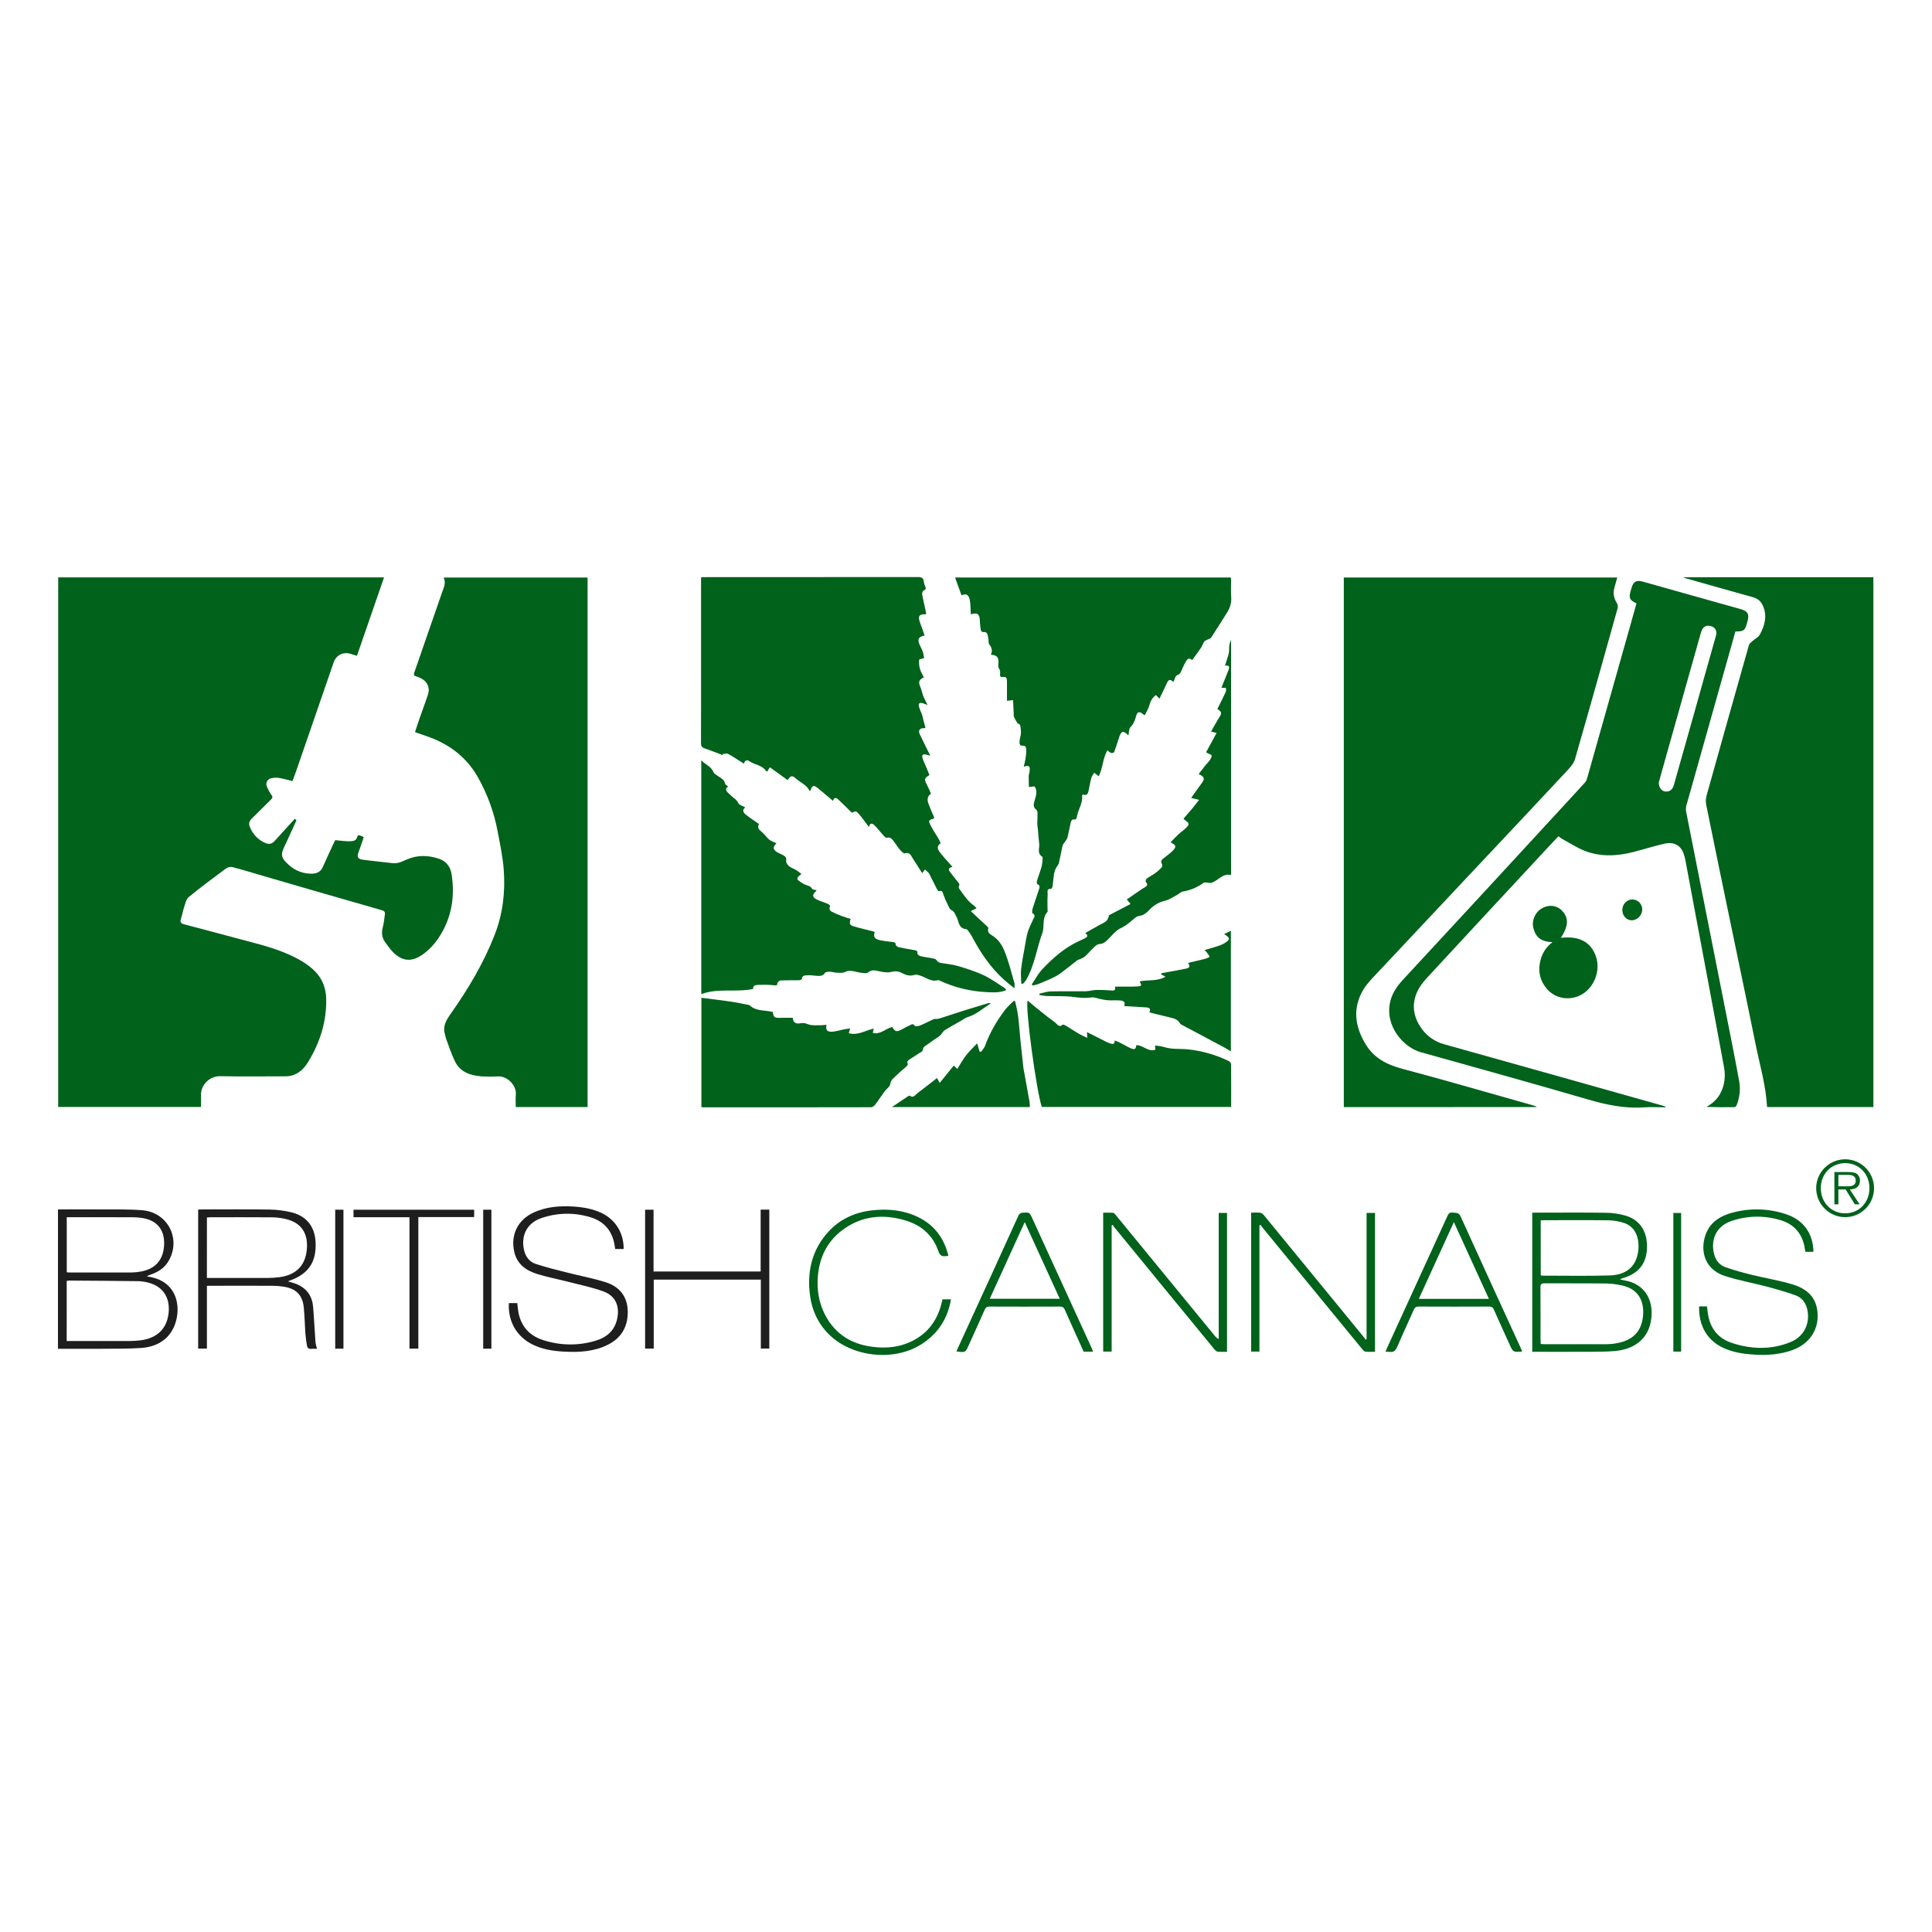 <svg xmlns="http://www.w3.org/2000/svg" width="150" height="150" viewBox="0 0 150 150" fill="none"><path d="M26.024 65.23C26.486 65.264 26.883 65.342 27.27 65.308C27.628 65.276 27.662 65.187 27.792 64.844C27.952 64.859 28.107 64.911 28.243 64.995C28.112 65.375 27.989 65.754 27.851 66.126C27.697 66.54 27.755 66.689 28.192 66.749C28.956 66.856 29.725 66.921 30.49 67.016C30.907 67.068 31.249 66.871 31.609 66.719C32.422 66.374 33.244 66.393 34.072 66.67C34.651 66.864 34.97 67.298 35.059 67.862C35.322 69.539 35.093 71.141 34.188 72.606C33.799 73.235 33.318 73.783 32.687 74.191C31.808 74.761 31.093 74.537 30.454 73.862C30.269 73.665 30.121 73.434 29.953 73.222C29.656 72.848 29.597 72.444 29.722 71.983C29.811 71.657 29.834 71.312 29.884 70.975C29.909 70.803 29.823 70.72 29.662 70.673C27.795 70.138 25.928 69.602 24.061 69.062C22.848 68.712 21.637 68.359 20.425 68.003C19.639 67.774 18.853 67.531 18.057 67.322C17.886 67.288 17.707 67.322 17.561 67.419C16.575 68.148 15.588 68.878 14.643 69.656C14.435 69.827 14.379 70.194 14.28 70.481C14.186 70.754 14.149 71.048 14.052 71.32C13.961 71.576 14.038 71.695 14.284 71.76C15.592 72.104 16.899 72.446 18.203 72.802C19.584 73.178 20.984 73.482 22.308 74.056C23.087 74.396 23.831 74.792 24.441 75.398C25.027 75.981 25.303 76.714 25.325 77.514C25.371 79.309 24.841 80.957 23.907 82.476C23.612 82.953 23.218 83.346 22.651 83.504C22.517 83.542 22.378 83.563 22.238 83.564C20.526 83.568 18.812 83.589 17.099 83.555C16.239 83.538 15.564 84.281 15.605 85.062C15.621 85.35 15.605 85.64 15.605 85.945H4.518V44.829H29.817L27.713 50.917L27.229 50.766C26.652 50.585 26.103 50.855 25.907 51.423C24.922 54.275 23.938 57.127 22.954 59.98C22.876 60.205 22.789 60.426 22.707 60.645C22.34 60.555 21.995 60.448 21.643 60.395C21.429 60.364 21.21 60.379 21.002 60.44C20.939 60.459 20.882 60.492 20.833 60.535C20.784 60.578 20.745 60.632 20.718 60.692C20.692 60.751 20.678 60.816 20.678 60.882C20.679 60.947 20.693 61.012 20.721 61.071C20.811 61.294 20.925 61.506 21.063 61.702C21.174 61.856 21.184 61.938 21.038 62.077C20.53 62.566 20.044 63.077 19.536 63.566C19.349 63.748 19.299 63.952 19.384 64.168C19.617 64.764 20.024 65.207 20.623 65.46C20.901 65.576 21.124 65.51 21.323 65.29C21.842 64.713 22.367 64.141 22.89 63.57L23.019 63.686C22.737 64.302 22.455 64.919 22.173 65.536C22.148 65.591 22.12 65.645 22.093 65.699C21.767 66.36 21.819 66.616 22.437 67.165C22.927 67.611 23.57 67.849 24.232 67.831C24.607 67.821 24.904 67.683 25.068 67.305C25.34 66.678 25.635 66.061 25.921 65.44C25.963 65.351 26.009 65.263 26.024 65.23Z" fill="#00621B"></path><path d="M104.333 85.958V44.835H125.564C125.489 45.104 125.418 45.364 125.345 45.621C125.221 46.055 125.298 46.451 125.536 46.831C125.603 46.944 125.624 47.078 125.597 47.207C124.502 51.124 123.407 55.04 122.28 58.947C122.182 59.289 121.894 59.597 121.639 59.87C119.372 62.3 117.098 64.724 114.818 67.141C112.176 69.952 109.536 72.764 106.897 75.576C106.526 75.972 106.131 76.365 105.856 76.825C104.99 78.276 105.191 79.71 106.044 81.101C106.697 82.164 107.685 82.664 108.87 82.98C112.276 83.886 115.661 84.874 119.054 85.83C119.149 85.854 119.24 85.895 119.321 85.951L104.333 85.958Z" fill="#00621B"></path><path d="M130.736 44.818H145.449V85.953H137.225C137.213 85.937 137.191 85.923 137.19 85.907C137.105 84.269 136.633 82.702 136.311 81.107C135.577 77.48 134.812 73.862 134.062 70.239C133.529 67.66 132.993 65.081 132.473 62.499C132.426 62.257 132.434 62.006 132.498 61.767C133.587 57.869 134.683 53.973 135.788 50.081C135.82 49.969 135.943 49.877 136.039 49.791C136.237 49.609 136.518 49.483 136.636 49.264C137.017 48.557 137.225 47.81 136.865 47.014C136.709 46.668 136.454 46.465 136.087 46.364C134.365 45.887 132.646 45.396 130.926 44.912C130.86 44.894 130.795 44.87 130.73 44.848L130.736 44.818Z" fill="#00621B"></path><path d="M45.62 85.951H40.044C40.044 85.618 40.02 85.286 40.05 84.963C40.11 84.275 39.385 83.536 38.681 83.572C38.249 83.597 37.815 83.596 37.382 83.568C36.514 83.502 35.725 83.24 35.316 82.391C35.047 81.834 34.857 81.242 34.638 80.66C34.592 80.539 34.578 80.406 34.541 80.281C34.356 79.656 34.662 79.183 34.999 78.7C36.351 76.781 37.552 74.777 38.406 72.579C39.041 70.946 39.241 69.249 39.11 67.522C39.036 66.538 38.83 65.562 38.644 64.59C38.368 63.088 37.842 61.644 37.089 60.316C36.235 58.828 34.968 57.843 33.379 57.249C33.016 57.112 32.642 56.991 32.221 56.844C32.325 56.525 32.428 56.198 32.541 55.877C32.766 55.233 33.004 54.594 33.221 53.948C33.413 53.375 33.16 52.859 32.593 52.623C32.503 52.579 32.409 52.542 32.313 52.513C32.131 52.471 32.105 52.392 32.167 52.211C32.892 50.141 33.599 48.065 34.322 45.995C34.451 45.624 34.644 45.269 34.448 44.84H45.62V85.951Z" fill="#00621B"></path><path d="M67.462 64.21C67.189 63.85 66.968 63.532 66.718 63.238C66.468 62.943 66.429 62.955 66.143 63.103C65.784 62.753 65.438 62.403 65.078 62.067C64.861 61.866 64.715 61.964 64.68 62.184C64.302 61.866 63.934 61.554 63.563 61.244C63.176 60.922 63.086 60.946 62.904 61.406C62.885 61.406 62.853 61.409 62.849 61.4C62.626 60.916 62.112 60.751 61.754 60.414C61.502 60.176 61.344 60.243 61.155 60.569L59.769 59.57C59.7 59.686 59.642 59.785 59.577 59.895C59.544 59.883 59.491 59.882 59.474 59.856C59.171 59.404 58.611 59.39 58.204 59.111C58.029 58.99 57.841 58.975 57.762 59.292C57.581 59.18 57.433 59.086 57.282 58.99C57.027 58.832 56.78 58.655 56.51 58.526C56.405 58.476 56.248 58.533 56.115 58.541L56.112 58.627C55.644 58.451 55.179 58.264 54.705 58.104C54.489 58.03 54.425 57.917 54.425 57.688C54.434 55.24 54.431 52.791 54.431 50.343C54.431 48.61 54.431 46.876 54.431 45.143V44.824C54.557 44.818 54.655 44.81 54.752 44.81C60.264 44.81 65.775 44.808 71.287 44.803C71.562 44.803 71.696 44.871 71.72 45.15C71.738 45.269 71.772 45.386 71.823 45.496C71.883 45.651 71.922 45.77 71.702 45.852C71.636 45.877 71.581 46.058 71.597 46.154C71.668 46.56 71.768 46.96 71.855 47.363C71.877 47.467 71.893 47.574 71.909 47.666C71.876 47.687 71.867 47.696 71.859 47.696C71.357 47.666 71.243 47.852 71.436 48.354C71.561 48.678 71.668 49.01 71.785 49.343C71.278 49.434 71.198 49.66 71.453 50.175C71.533 50.324 71.602 50.48 71.66 50.639C71.699 50.791 71.728 50.944 71.747 51.099C71.605 51.145 71.365 51.178 71.361 51.23C71.34 51.464 71.36 51.7 71.421 51.928C71.489 52.16 71.623 52.373 71.728 52.593C71.339 52.764 71.288 52.956 71.451 53.326C71.554 53.559 71.596 53.819 71.689 54.057C71.775 54.274 71.892 54.477 72.02 54.737C71.867 54.679 71.759 54.633 71.648 54.6C71.396 54.524 71.285 54.606 71.349 54.859C71.402 55.079 71.517 55.282 71.591 55.499C71.635 55.624 71.651 55.76 71.686 55.889C71.738 56.087 71.794 56.284 71.854 56.502C71.811 56.521 71.764 56.533 71.717 56.537C71.414 56.52 71.272 56.715 71.408 57.002C71.665 57.547 71.938 58.084 72.229 58.675C72.095 58.638 71.987 58.601 71.882 58.581C71.64 58.534 71.558 58.611 71.622 58.85C71.674 59.01 71.736 59.166 71.808 59.318C71.925 59.602 72.044 59.885 72.162 60.17C71.749 60.432 71.738 60.5 71.989 60.977C72.099 61.187 72.187 61.407 72.282 61.618C72.029 61.791 71.956 62.05 72.081 62.386C72.22 62.759 72.383 63.122 72.538 63.491C72.529 63.506 72.523 63.533 72.509 63.538C72.076 63.695 72.06 63.703 72.273 64.122C72.445 64.458 72.662 64.77 72.853 65.096C72.923 65.217 72.974 65.341 73.035 65.459C72.772 65.656 72.732 65.855 72.95 66.146C73.226 66.509 73.546 66.844 73.848 67.191C73.872 67.219 73.899 67.246 73.953 67.303C73.678 67.36 73.579 67.481 73.765 67.71C73.951 67.939 74.128 68.184 74.316 68.413C74.419 68.537 74.558 68.628 74.437 68.825C74.409 68.87 74.463 68.99 74.51 69.053C74.842 69.502 75.142 69.98 75.615 70.307C75.689 70.371 75.756 70.441 75.816 70.518L75.375 70.737C75.537 70.892 75.66 71.015 75.787 71.133C76.073 71.397 76.36 71.658 76.643 71.923C76.685 71.963 76.745 72.034 76.734 72.07C76.621 72.417 76.888 72.538 77.097 72.674C77.548 72.968 77.822 73.426 78.004 73.884C78.321 74.67 78.518 75.505 78.759 76.323C78.785 76.414 78.763 76.52 78.763 76.733C78.447 76.474 78.182 76.275 77.937 76.053C76.886 75.102 76.112 73.944 75.457 72.699C75.374 72.552 75.279 72.41 75.175 72.276C75.134 72.22 75.076 72.141 75.021 72.137C74.39 72.09 74.454 71.499 74.24 71.135C74.136 70.957 74.101 70.769 73.873 70.66C73.732 70.592 73.651 70.375 73.571 70.212C73.454 69.981 73.356 69.741 73.26 69.501C73.192 69.331 73.2 69.094 72.897 69.192C72.868 69.202 72.788 69.114 72.758 69.058C72.577 68.704 72.4 68.346 72.221 67.991C72.188 67.908 72.144 67.831 72.091 67.759C72.002 67.671 71.909 67.589 71.81 67.513L71.596 67.791C71.363 67.424 71.128 67.035 70.874 66.659C70.73 66.446 70.658 66.129 70.251 66.255C70.155 66.286 69.959 66.074 69.842 65.94C69.691 65.77 69.582 65.562 69.438 65.384C69.293 65.205 69.169 64.949 68.833 65.043C68.767 65.061 68.642 64.922 68.564 64.835C68.336 64.584 68.132 64.311 67.892 64.073C67.736 63.917 67.54 63.852 67.462 64.21Z" fill="#00621B"></path><path d="M85.974 58.251C85.611 58.899 85.629 59.634 85.308 60.261C85.329 60.265 85.308 60.268 85.292 60.258C85.178 60.172 85.067 60.084 84.955 59.997C84.878 60.128 84.773 60.252 84.731 60.395C84.646 60.703 84.596 61.022 84.53 61.336C84.476 61.591 84.409 61.828 84.067 61.677C84.038 61.727 84.007 61.754 84.01 61.777C84.083 62.344 83.728 62.805 83.627 63.332C83.598 63.488 83.582 63.69 83.311 63.617C83.272 63.607 83.158 63.738 83.138 63.817C83.043 64.216 82.98 64.624 82.879 65.022C82.844 65.16 82.728 65.277 82.65 65.403C82.598 65.485 82.52 65.559 82.5 65.645C82.396 66.105 82.318 66.57 82.208 67.028C82.177 67.152 82.06 67.253 82.001 67.374C81.927 67.51 81.873 67.655 81.84 67.806C81.786 68.142 81.766 68.482 81.719 68.818C81.71 68.889 81.642 69.011 81.61 69.009C81.223 68.976 81.354 69.291 81.341 69.448C81.309 69.855 81.332 70.266 81.333 70.675C81.333 70.715 81.35 70.772 81.329 70.796C80.874 71.272 81.12 71.918 80.923 72.456C80.486 73.648 80.325 74.935 79.686 76.058C79.616 76.179 79.505 76.282 79.414 76.392L79.293 76.366C79.285 75.994 79.238 75.619 79.279 75.254C79.343 74.67 79.46 74.093 79.564 73.515C79.631 73.132 79.684 72.744 79.793 72.373C79.886 72.058 80.049 71.764 80.18 71.46C80.191 71.421 80.206 71.384 80.225 71.348C80.346 71.18 80.386 71.046 80.165 70.902C80.108 70.865 80.14 70.642 80.178 70.52C80.33 70.031 80.506 69.552 80.662 69.063C80.712 68.906 80.782 68.728 80.532 68.643C80.498 68.632 80.488 68.462 80.513 68.379C80.624 68.016 80.764 67.657 80.867 67.29C80.923 67.092 80.928 66.877 80.948 66.669C80.953 66.614 80.943 66.525 80.908 66.503C80.496 66.243 80.726 65.841 80.683 65.504C80.636 65.142 80.619 64.773 80.585 64.408C80.573 64.267 80.539 64.128 80.538 63.985C80.538 63.696 80.557 63.408 80.553 63.12C80.553 63.035 80.526 62.915 80.468 62.872C80.181 62.668 80.252 62.416 80.329 62.147C80.428 61.794 80.577 61.435 80.323 61.054L79.885 61.101C79.878 60.818 79.862 60.547 79.868 60.277C79.868 60.148 79.923 60.021 79.937 59.893C79.984 59.465 79.916 59.405 79.486 59.522C79.534 59.302 79.59 59.099 79.62 58.897C79.662 58.671 79.682 58.442 79.68 58.212C79.674 58.054 79.648 57.874 79.382 57.894C79.116 57.914 79.157 57.67 79.163 57.517C79.169 57.33 79.255 57.144 79.263 56.955C79.274 56.738 79.254 56.52 79.202 56.308C79.179 56.222 79.021 56.17 78.996 56.152C78.898 55.994 78.808 55.83 78.727 55.661C78.692 55.577 78.707 55.472 78.702 55.377C78.686 55.043 78.67 54.711 78.654 54.356L78.181 54.411C78.181 53.899 78.186 53.407 78.181 52.915C78.176 52.569 78.104 52.522 77.765 52.573C77.727 52.579 77.629 52.474 77.635 52.432C77.665 52.229 77.677 52.049 77.541 51.864C77.481 51.785 77.509 51.634 77.517 51.516C77.548 51.033 77.415 50.864 76.924 50.833C77.077 50.54 77.01 50.297 76.816 50.043C76.721 49.918 76.768 49.693 76.728 49.517C76.676 49.292 76.675 49.008 76.3 49.077C76.259 49.084 76.158 48.97 76.146 48.902C76.107 48.675 76.095 48.444 76.073 48.215C76.073 48.205 76.073 48.194 76.073 48.185C76.067 47.678 75.87 47.529 75.376 47.697C75.364 47.456 75.355 47.219 75.339 46.985C75.334 46.835 75.316 46.686 75.286 46.539C75.19 46.158 75.018 46.07 74.651 46.219C74.486 45.764 74.323 45.312 74.15 44.834H95.56C95.567 44.909 95.581 44.995 95.581 45.081C95.581 45.504 95.555 45.928 95.59 46.351C95.628 46.819 95.486 47.218 95.243 47.601C94.839 48.235 94.444 48.875 94.033 49.503C93.979 49.585 93.836 49.607 93.736 49.662C93.653 49.709 93.545 49.744 93.494 49.816C93.395 49.965 93.345 50.147 93.246 50.294C93.032 50.611 92.799 50.915 92.555 51.252C92.287 50.999 92.16 51.203 92.045 51.405C91.952 51.57 91.87 51.743 91.792 51.917C91.698 52.128 91.661 52.348 91.369 52.436C91.244 52.474 91.195 52.767 91.11 52.946C90.835 52.704 90.716 52.748 90.566 53.102C90.403 53.48 90.211 53.846 90.018 54.246L89.746 53.962C89.497 54.146 89.321 54.414 89.251 54.716C89.184 54.997 89.009 55.252 88.875 55.537C88.817 55.502 88.76 55.464 88.707 55.422C88.486 55.225 88.306 55.257 88.223 55.543C88.127 55.881 88.031 56.195 87.764 56.462C87.638 56.59 87.66 56.866 87.616 57.072C87.595 57.072 87.582 57.072 87.577 57.069C87.222 56.695 87.049 56.742 86.885 57.251C86.764 57.634 86.643 58.019 86.502 58.395C86.484 58.443 86.333 58.477 86.26 58.456C86.174 58.436 86.102 58.348 85.974 58.251Z" fill="#00621B"></path><path d="M127.056 46.845C126.512 46.589 126.445 46.431 126.609 45.861C126.631 45.785 126.656 45.708 126.677 45.631C126.813 45.156 127.051 45.02 127.534 45.154C128.657 45.468 129.779 45.783 130.901 46.101L135.167 47.299C135.683 47.444 135.818 47.674 135.69 48.189C135.678 48.238 135.664 48.287 135.651 48.335C135.47 48.969 135.403 49.022 134.735 49.032C134.5 49.864 134.263 50.704 134.027 51.544C132.998 55.193 131.97 58.842 130.943 62.492C130.894 62.653 130.881 62.823 130.906 62.99C131.477 65.908 132.054 68.825 132.636 71.74C133.207 74.619 133.777 77.498 134.346 80.376C134.581 81.568 134.817 82.761 135.033 83.957C135.138 84.576 135.07 85.212 134.836 85.795C134.81 85.864 134.723 85.958 134.664 85.959C133.943 85.97 133.223 85.966 132.494 85.941C132.952 85.677 133.328 85.347 133.572 84.882C133.91 84.241 133.979 83.547 133.853 82.856C133.217 79.367 132.555 75.883 131.902 72.396C131.555 70.538 131.208 68.681 130.861 66.823C130.828 66.635 130.78 66.451 130.716 66.271C130.475 65.62 129.958 65.335 129.216 65.506C128.424 65.687 127.644 65.934 126.858 66.138C125.588 66.467 124.307 66.546 123.063 66.069C122.454 65.835 121.897 65.464 121.319 65.154C121.207 65.084 121.099 65.008 120.995 64.927C120.569 65.382 120.149 65.825 119.737 66.271C118.286 67.833 116.835 69.395 115.384 70.959C113.955 72.501 112.528 74.042 111.101 75.584C110.69 76.025 110.274 76.455 110.023 77.02C109.597 77.981 109.725 78.881 110.287 79.736C110.716 80.401 111.379 80.882 112.146 81.082C117.834 82.672 123.519 84.269 129.202 85.874C129.258 85.889 129.307 85.922 129.343 85.967H129.069C128.606 85.967 128.14 85.938 127.679 85.973C126.167 86.086 124.733 85.781 123.29 85.362C118.964 84.105 114.624 82.895 110.285 81.685C109.009 81.329 107.454 79.674 107.951 77.709C108.112 77.075 108.483 76.544 108.925 76.067C110.96 73.866 112.996 71.666 115.032 69.467C116.846 67.502 118.66 65.534 120.474 63.564C121.34 62.624 122.208 61.689 123.067 60.742C123.155 60.646 123.203 60.501 123.24 60.369C124.348 56.457 125.453 52.544 126.556 48.63C126.723 48.042 126.887 47.453 127.056 46.845ZM128.786 60.773C128.791 61.147 129.006 61.413 129.273 61.449C129.608 61.495 129.851 61.324 129.955 60.957C130.475 59.123 130.994 57.289 131.511 55.455C132.085 53.417 132.651 51.377 133.231 49.342C133.306 49.079 133.24 48.862 133.055 48.72C132.905 48.612 132.72 48.564 132.536 48.587C132.259 48.636 132.126 48.87 132.052 49.142C131.055 52.695 130.055 56.247 129.051 59.798C128.95 60.145 128.861 60.494 128.786 60.773Z" fill="#00621B"></path><path d="M58.467 76.784C57.125 77.06 55.756 76.698 54.447 77.183V59.029C54.788 59.38 55.227 59.517 55.404 59.962C55.443 60.061 55.571 60.13 55.667 60.204C55.909 60.386 56.23 60.483 56.299 60.848C56.314 60.926 56.44 60.983 56.534 61.066C56.302 61.218 56.347 61.385 56.521 61.549C56.652 61.67 56.78 61.8 56.92 61.912C57.079 62.042 57.233 62.145 57.329 62.361C57.396 62.513 57.667 62.574 57.862 62.684C57.609 62.872 57.695 63.083 57.903 63.247C58.227 63.502 58.573 63.73 58.931 63.98C58.774 64.237 58.908 64.412 59.144 64.594C59.357 64.759 59.503 65.01 59.712 65.18C59.876 65.313 60.093 65.379 60.282 65.473C59.961 65.792 60.004 66.002 60.45 66.229C60.557 66.284 60.671 66.325 60.777 66.382C60.951 66.475 61.084 66.563 61.034 66.825C61.011 66.949 61.138 67.144 61.252 67.242C61.409 67.375 61.623 67.438 61.803 67.547C61.943 67.632 62.068 67.742 62.226 67.859C62.123 67.941 62.056 67.984 62.001 68.04C61.891 68.149 61.864 68.268 62.004 68.371C62.132 68.468 62.266 68.555 62.405 68.634C62.624 68.755 62.907 68.743 63.058 69.01C63.099 69.082 63.273 69.08 63.399 69.116C63.388 69.143 63.374 69.168 63.356 69.192C63.031 69.476 63.054 69.663 63.454 69.857C63.689 69.97 63.944 70.038 64.185 70.141C64.337 70.206 64.519 70.256 64.402 70.508C64.377 70.563 64.467 70.726 64.543 70.766C64.8 70.899 65.065 71.016 65.337 71.117C65.567 71.204 65.807 71.269 66.039 71.342C65.927 71.737 65.956 71.826 66.312 71.93C66.784 72.072 67.268 72.178 67.747 72.302C67.803 72.316 67.857 72.338 67.912 72.357C67.8 72.743 67.89 72.897 68.325 72.997C68.635 73.067 68.955 73.092 69.272 73.134C69.413 73.153 69.545 73.155 69.549 73.368C69.549 73.428 69.707 73.526 69.805 73.549C70.206 73.636 70.612 73.698 71.015 73.772C71.151 73.796 71.266 73.821 71.22 74.023C71.208 74.075 71.362 74.211 71.457 74.233C71.827 74.317 72.207 74.359 72.577 74.444C72.67 74.465 72.734 74.596 72.819 74.664C72.875 74.709 72.941 74.741 73.012 74.756C73.459 74.836 73.919 74.867 74.353 74.997C75.034 75.198 75.718 75.412 76.359 75.71C76.937 75.981 77.46 76.371 78.004 76.712C78.051 76.741 78.076 76.805 78.125 76.871C77.624 77.088 77.118 77.052 76.614 77.029C75.351 76.973 74.111 76.67 72.965 76.138C72.92 76.117 72.862 76.086 72.823 76.098C72.285 76.261 71.893 75.875 71.432 75.742C71.302 75.704 71.144 75.643 71.032 75.681C70.661 75.814 70.335 75.71 70.02 75.543C69.747 75.399 69.492 75.38 69.185 75.461C68.943 75.526 68.656 75.484 68.399 75.439C68.052 75.379 67.727 75.216 67.385 75.507C67.28 75.595 67.039 75.545 66.863 75.526C66.665 75.505 66.471 75.442 66.274 75.405C66.05 75.366 65.845 75.344 65.609 75.465C65.422 75.559 65.163 75.526 64.937 75.518C64.769 75.514 64.602 75.445 64.434 75.444C64.301 75.444 64.102 75.457 64.047 75.54C63.871 75.808 63.624 75.774 63.382 75.762C63.164 75.751 62.943 75.701 62.728 75.721C62.547 75.739 62.274 75.676 62.26 76.013C62.26 76.048 62.117 76.103 62.04 76.105C61.566 76.115 61.091 76.102 60.618 76.123C60.526 76.127 60.371 76.244 60.364 76.318C60.346 76.542 60.243 76.508 60.081 76.494C59.722 76.457 59.362 76.447 59.002 76.463C58.773 76.479 58.453 76.433 58.467 76.784Z" fill="#00621B"></path><path d="M64.173 79.566C64.069 80.014 64.253 80.163 64.761 80.084C65.05 80.04 65.332 79.959 65.618 79.903C65.731 79.879 65.848 79.872 66.004 79.851C65.966 79.985 65.94 80.074 65.899 80.219C66.6 80.411 67.178 80.008 67.834 79.856C67.81 79.977 67.792 80.067 67.766 80.197C68.371 80.344 68.763 79.841 69.272 79.739C69.511 80.121 69.611 80.141 70.043 79.908C70.263 79.787 70.486 79.677 70.709 79.567C70.814 79.516 70.9 79.469 70.997 79.628C71.035 79.688 71.281 79.682 71.402 79.633C71.781 79.478 72.142 79.283 72.516 79.116C72.583 79.087 72.68 79.132 72.758 79.116C72.896 79.087 73.033 79.049 73.167 79.003C73.734 78.822 74.3 78.63 74.868 78.451C75.481 78.258 76.096 78.073 76.711 77.888C76.756 77.874 76.808 77.888 76.944 77.888C76.302 78.302 75.791 78.774 75.106 78.976C74.944 79.024 74.804 79.144 74.651 79.231C74.219 79.478 73.781 79.717 73.356 79.978C73.247 80.046 73.175 80.179 73.09 80.28C73.053 80.333 73.009 80.381 72.96 80.424C72.666 80.632 72.361 80.823 72.076 81.043C71.906 81.174 71.666 81.238 71.643 81.535C71.635 81.635 71.428 81.727 71.304 81.81C71.097 81.949 70.881 82.074 70.675 82.215C70.539 82.308 70.365 82.387 70.485 82.618C70.504 82.655 70.41 82.768 70.348 82.824C70.111 83.041 69.85 83.235 69.628 83.466C69.43 83.672 69.161 83.808 69.117 84.171C69.093 84.372 68.825 84.538 68.684 84.732C68.428 85.081 68.193 85.445 67.931 85.789C67.864 85.876 67.729 85.965 67.625 85.965C63.282 85.974 58.94 85.976 54.597 85.971C54.557 85.971 54.518 85.962 54.456 85.955V77.467C55.221 77.566 55.993 77.656 56.761 77.769C57.207 77.833 57.648 77.931 58.091 78.015C58.132 78.017 58.171 78.03 58.205 78.052C58.717 78.535 59.402 78.414 60.008 78.571C60.044 78.975 60.135 79.041 60.573 79.023C60.899 79.011 61.227 79.023 61.554 79.023C61.581 79.399 61.759 79.525 62.213 79.438C62.422 79.398 62.571 79.464 62.764 79.532C63.066 79.639 63.425 79.593 63.76 79.598C63.886 79.597 64.016 79.578 64.173 79.566Z" fill="#00621B"></path><path d="M80.885 85.942C80.473 84.751 79.564 78.074 79.793 77.684C80.031 77.887 80.26 78.089 80.497 78.282C80.774 78.51 81.056 78.732 81.34 78.953C81.537 79.106 81.749 79.243 81.939 79.405C82.108 79.55 82.231 79.793 82.507 79.555C82.541 79.525 82.676 79.586 82.748 79.63C83.083 79.833 83.409 80.053 83.747 80.252C83.94 80.365 84.149 80.452 84.415 80.581C84.406 80.391 84.401 80.279 84.394 80.133C84.842 80.359 85.269 80.577 85.697 80.79C85.864 80.882 86.038 80.96 86.218 81.022C86.374 81.068 86.562 81.095 86.549 80.777C86.721 80.852 86.857 80.903 86.986 80.969C87.264 81.11 87.531 81.275 87.815 81.397C88.1 81.519 88.185 81.45 88.222 81.147C88.739 81.127 89.129 81.695 89.7 81.499C89.695 81.385 89.69 81.289 89.683 81.168C89.933 81.211 90.173 81.224 90.394 81.295C90.995 81.488 91.617 81.41 92.226 81.472C93.335 81.588 94.415 81.898 95.416 82.389C95.459 82.413 95.496 82.446 95.525 82.487C95.553 82.527 95.572 82.574 95.58 82.623C95.591 83.72 95.587 84.817 95.587 85.942H80.885Z" fill="#00621B"></path><path d="M86.064 71.08L87.773 70.186L87.485 69.829C87.831 69.593 88.179 69.354 88.528 69.117C88.635 69.043 88.742 68.969 88.855 68.906C89.055 68.795 89.161 68.68 88.957 68.465C88.925 68.432 88.971 68.257 89.031 68.213C89.239 68.059 89.476 67.946 89.686 67.794C89.871 67.66 90.042 67.507 90.195 67.337C90.245 67.281 90.245 67.127 90.203 67.055C90.111 66.894 90.159 66.786 90.279 66.687C90.465 66.534 90.659 66.391 90.845 66.238C90.946 66.156 91.04 66.066 91.127 65.969C91.287 65.788 91.317 65.619 91.054 65.499C91.008 65.478 90.966 65.448 90.883 65.398C91.111 65.164 91.29 64.964 91.488 64.782C91.686 64.6 91.9 64.46 92.085 64.278C92.362 64.005 92.347 63.921 92.039 63.702C92.006 63.679 91.978 63.65 91.882 63.567C92.105 63.308 92.329 63.056 92.547 62.796C92.72 62.588 92.882 62.373 93.095 62.099L92.48 61.952C92.747 61.578 93.006 61.199 93.283 60.833C93.561 60.467 93.537 60.313 93.062 60.102C93.239 59.873 93.403 59.653 93.574 59.437C93.695 59.281 93.859 59.148 93.954 58.977C94.143 58.642 94.129 58.634 93.777 58.485C93.741 58.469 93.705 58.45 93.671 58.429C93.664 58.425 93.661 58.414 93.648 58.393L94.454 56.906L94.026 56.8C94.252 56.407 94.472 55.99 94.727 55.596C94.941 55.262 94.662 55.164 94.514 55.051C94.745 54.587 94.968 54.152 95.174 53.708C95.211 53.628 95.179 53.516 95.179 53.401H94.829C95.021 52.922 95.209 52.465 95.386 52.005C95.471 51.786 95.447 51.619 95.106 51.686C95.215 51.338 95.326 51.03 95.404 50.715C95.444 50.557 95.418 50.385 95.434 50.221C95.447 50.036 95.496 49.855 95.58 49.689V67.934C95.193 67.843 94.891 68.019 94.597 68.236C94.437 68.356 94.264 68.457 94.082 68.539C94.001 68.574 93.888 68.534 93.79 68.533C93.669 68.533 93.517 68.487 93.439 68.544C92.97 68.89 92.426 69.12 91.851 69.215C91.678 69.244 91.53 69.406 91.363 69.494C91.065 69.651 90.776 69.857 90.456 69.933C90.005 70.034 89.595 70.267 89.277 70.603C89.04 70.851 88.797 71.07 88.422 71.122C88.24 71.147 88.069 71.304 87.92 71.436C87.634 71.685 87.353 71.905 86.992 72.072C86.631 72.239 86.344 72.619 86.041 72.919C85.845 73.112 85.667 73.284 85.355 73.295C85.204 73.3 85.041 73.45 84.914 73.567C84.68 73.785 84.479 74.04 84.242 74.254C84.121 74.361 83.952 74.415 83.803 74.489C83.758 74.511 83.699 74.51 83.661 74.538C83.269 74.841 82.886 75.155 82.49 75.452C82.278 75.616 82.052 75.759 81.813 75.881C81.401 76.08 80.975 76.253 80.55 76.425C80.428 76.463 80.303 76.49 80.177 76.507L80.099 76.44C80.371 76.04 80.597 75.597 80.925 75.25C81.746 74.382 82.64 73.592 83.741 73.078C83.913 72.998 84.089 72.927 84.254 72.837C84.418 72.746 84.519 72.629 84.254 72.442L85.323 71.838C85.515 71.731 85.724 71.644 85.892 71.507C85.994 71.423 86.032 71.261 86.099 71.135L86.064 71.08Z" fill="#00621B"></path><path d="M89.237 78.598C89.377 78.318 89.228 78.235 89.021 78.217C88.506 78.178 87.989 78.153 87.473 78.122C87.412 78.122 87.357 78.111 87.271 78.103C87.416 77.778 87.207 77.694 86.975 77.677C86.658 77.652 86.339 77.677 86.022 77.661C85.829 77.643 85.638 77.612 85.449 77.568C85.216 77.524 84.975 77.41 84.753 77.44C84.29 77.504 83.852 77.473 83.388 77.409C82.682 77.31 81.958 77.355 81.241 77.329C81.061 77.313 80.882 77.287 80.704 77.251V77.145C80.992 77.085 81.279 76.981 81.569 76.974C82.475 76.952 83.382 76.974 84.289 76.961C84.557 76.957 84.823 76.866 85.09 76.861C85.507 76.852 85.926 76.872 86.342 76.901C86.55 76.916 86.626 76.85 86.561 76.599C86.792 76.599 86.996 76.599 87.2 76.599C87.569 76.599 87.939 76.61 88.307 76.584C88.653 76.56 88.659 76.523 88.478 76.195C89.116 76.053 89.803 76.215 90.493 75.832L90.15 75.65C90.159 75.62 90.17 75.59 90.18 75.56L90.656 75.473C91.13 75.385 91.605 75.303 92.077 75.205C92.291 75.161 92.473 75.07 92.237 74.76C92.721 74.645 93.158 74.546 93.592 74.434C93.708 74.393 93.82 74.342 93.926 74.28C93.856 74.177 93.79 74.072 93.716 73.971C93.67 73.911 93.612 73.853 93.528 73.759C93.943 73.638 94.33 73.536 94.704 73.403C94.9 73.333 95.084 73.233 95.249 73.106C95.484 72.925 95.466 72.825 95.219 72.643C95.171 72.608 95.122 72.575 95.042 72.518L95.566 72.269V81.629C95.374 81.515 95.203 81.403 95.021 81.306C94.189 80.859 93.356 80.416 92.522 79.975C92.248 79.829 91.966 79.696 91.699 79.537C91.611 79.485 91.573 79.356 91.491 79.286C91.392 79.194 91.275 79.123 91.148 79.078C90.645 78.942 90.136 78.827 89.63 78.703C89.514 78.674 89.399 78.642 89.237 78.598Z" fill="#00621B"></path><path d="M69.245 85.954C69.707 85.644 70.109 85.372 70.515 85.104C70.547 85.082 70.607 85.054 70.624 85.067C70.917 85.286 71.06 85.007 71.229 84.876C71.733 84.5 72.225 84.106 72.748 83.699C72.795 83.782 72.855 83.889 72.961 84.075C73.336 83.612 73.686 83.178 74.049 82.73L74.324 82.99C74.557 82.623 74.754 82.264 75.003 81.941C75.252 81.617 75.556 81.336 75.865 81.006C75.935 81.238 75.996 81.439 76.056 81.639L76.158 81.674C76.265 81.52 76.412 81.382 76.473 81.213C76.84 80.19 77.38 79.264 78.035 78.404C78.231 78.147 78.486 77.935 78.713 77.702L78.814 77.733C78.892 78.11 78.996 78.483 79.041 78.864C79.12 79.488 79.162 80.118 79.223 80.745C79.297 81.47 79.377 82.196 79.458 82.917C79.472 83.038 79.501 83.154 79.523 83.273C79.661 84.033 79.801 84.793 79.935 85.555C79.95 85.687 79.958 85.82 79.957 85.954H69.245Z" fill="#00621B"></path><path d="M4.502 93.899C5.684 93.899 6.842 93.892 8 93.899C9.016 93.907 10.037 93.879 11.048 93.963C13.076 94.13 14.119 96.282 13.033 97.992C12.715 98.493 12.233 98.772 11.689 98.963C11.586 98.99 11.489 99.036 11.402 99.096C11.542 99.124 11.682 99.149 11.821 99.18C13.422 99.543 13.903 100.882 13.765 102.054C13.584 103.579 12.561 104.542 10.984 104.654C9.981 104.724 8.971 104.709 7.965 104.718C6.816 104.727 5.667 104.718 4.5 104.718L4.502 93.899ZM5.178 104.117H5.541C7.031 104.117 8.522 104.121 10.015 104.117C10.327 104.117 10.638 104.097 10.947 104.057C12.244 103.885 12.998 103.107 13.099 101.854C13.189 100.739 12.655 99.919 11.625 99.616C11.346 99.53 11.057 99.481 10.766 99.47C8.952 99.444 7.141 99.436 5.328 99.423C5.278 99.428 5.228 99.438 5.179 99.453L5.178 104.117ZM5.184 98.783C5.284 98.789 5.365 98.796 5.442 98.796C7.023 98.796 8.604 98.799 10.185 98.796C10.427 98.793 10.668 98.77 10.905 98.728C12.038 98.531 12.654 97.857 12.736 96.738C12.822 95.585 12.28 94.816 11.199 94.594C10.893 94.535 10.581 94.507 10.27 94.509C8.679 94.501 7.087 94.505 5.496 94.505H5.183L5.184 98.783Z" fill="#1E1E1E"></path><path d="M118.964 104.953V94.15H119.281C121.095 94.15 122.908 94.133 124.719 94.16C125.231 94.167 125.739 94.244 126.23 94.389C127.517 94.776 127.952 95.885 127.863 97.059C127.774 98.208 127.117 98.906 126.027 99.222C125.978 99.236 125.931 99.253 125.884 99.271C125.866 99.277 125.849 99.289 125.776 99.331C125.917 99.364 126.012 99.392 126.11 99.408C127.749 99.681 128.34 100.971 128.22 102.264C128.047 104.121 126.665 104.774 125.401 104.891C124.721 104.952 124.034 104.947 123.35 104.952C121.898 104.959 120.448 104.953 118.964 104.953ZM119.623 104.348C119.733 104.355 119.821 104.366 119.909 104.366C121.541 104.366 123.174 104.366 124.806 104.362C125.028 104.358 125.248 104.337 125.466 104.298C126.743 104.084 127.445 103.405 127.563 102.172C127.672 101.033 127.215 100.098 125.985 99.814C125.564 99.715 125.135 99.659 124.702 99.65C123.111 99.63 121.52 99.645 119.926 99.635C119.676 99.635 119.598 99.706 119.6 99.959C119.611 101.319 119.605 102.68 119.606 104.038C119.606 104.14 119.617 104.238 119.623 104.351V104.348ZM119.623 99.009C119.656 99.024 119.69 99.035 119.725 99.041C121.478 99.041 123.232 99.076 124.982 99.025C126.307 98.985 127.065 98.29 127.197 97.081C127.301 96.122 126.976 95.217 126.043 94.933C125.66 94.815 125.261 94.751 124.86 94.743C123.208 94.723 121.556 94.735 119.902 94.736C119.814 94.736 119.727 94.745 119.621 94.75L119.623 99.009Z" fill="#00621B"></path><path d="M97.14 94.15C97.386 94.15 97.618 94.13 97.844 94.158C97.946 94.171 98.058 94.26 98.127 94.345C99.726 96.289 101.322 98.237 102.915 100.187C103.923 101.418 104.931 102.649 105.939 103.88C105.967 103.921 105.993 103.965 106.015 104.01L106.101 103.973V94.171H106.755V104.952C106.507 104.952 106.267 104.965 106.029 104.945C105.948 104.938 105.857 104.862 105.801 104.792C103.735 102.279 101.671 99.764 99.61 97.248C99.08 96.603 98.551 95.956 98.021 95.308C97.966 95.241 97.923 95.166 97.874 95.094L97.781 95.15V104.936H97.138L97.14 94.15Z" fill="#00621B"></path><path d="M85.651 104.935V94.154C85.916 94.154 86.166 94.143 86.414 94.161C86.483 94.166 86.558 94.251 86.61 94.315C89.179 97.445 91.746 100.575 94.312 103.707C94.392 103.817 94.498 103.905 94.621 103.964V94.173H95.266V104.954C95.026 104.963 94.787 104.96 94.547 104.945C94.457 104.936 94.357 104.847 94.293 104.768C93.139 103.369 91.989 101.968 90.841 100.564C89.379 98.78 87.918 96.996 86.456 95.211C86.434 95.176 86.416 95.138 86.403 95.099L86.309 95.139V104.934L85.651 104.935Z" fill="#00621B"></path><path d="M22.361 99.488C22.625 99.571 22.863 99.624 23.082 99.72C23.844 100.055 24.245 100.661 24.312 101.478C24.386 102.38 24.426 103.284 24.493 104.188C24.505 104.354 24.565 104.518 24.611 104.721C24.462 104.714 24.312 104.715 24.163 104.725C23.956 104.749 23.861 104.645 23.831 104.466C23.783 104.168 23.735 103.87 23.713 103.57C23.663 102.878 23.655 102.18 23.583 101.492C23.484 100.54 22.979 100.041 22.02 99.898C21.751 99.855 21.479 99.831 21.206 99.827C19.555 99.821 17.903 99.827 16.251 99.827C16.202 99.827 16.152 99.833 16.064 99.838V104.705H15.385V93.914C15.483 93.909 15.58 93.9 15.677 93.9C17.43 93.9 19.184 93.88 20.934 93.91C21.526 93.917 22.116 93.995 22.69 94.142C23.836 94.445 24.449 95.274 24.504 96.454C24.573 97.987 23.944 98.916 22.488 99.427C22.445 99.445 22.402 99.465 22.361 99.488ZM16.063 99.22H16.422C17.874 99.22 19.325 99.223 20.776 99.22C21.088 99.219 21.399 99.199 21.708 99.159C22.898 99.003 23.634 98.339 23.799 97.2C23.984 95.924 23.519 94.918 22.106 94.626C21.781 94.556 21.451 94.518 21.119 94.513C19.528 94.501 17.937 94.507 16.343 94.508C16.255 94.508 16.167 94.518 16.065 94.524L16.063 99.22Z" fill="#1E1E1E"></path><path d="M120.535 73.147C119.684 73.12 119.243 72.8 119.053 72.062C118.9 71.468 119.196 70.803 119.75 70.5C120.276 70.212 120.888 70.294 121.274 70.705C121.809 71.273 121.786 71.867 121.191 72.813C122.628 72.648 123.537 73.142 123.919 74.295C124.274 75.365 123.775 76.668 122.798 77.217C121.882 77.732 120.746 77.546 120.087 76.761C119.623 76.209 119.429 75.569 119.542 74.852C119.646 74.161 119.96 73.582 120.535 73.147Z" fill="#00621B"></path><path d="M48.421 96.973H47.766C47.737 96.81 47.716 96.645 47.68 96.483C47.454 95.452 46.813 94.794 45.817 94.499C44.574 94.121 43.243 94.149 42.017 94.578C40.908 94.959 40.416 95.951 40.696 97.089C40.817 97.587 41.112 97.969 41.581 98.125C42.367 98.387 43.178 98.586 43.983 98.79C45.003 99.052 46.046 99.239 47.045 99.56C48.083 99.894 48.706 100.641 48.738 101.779C48.769 102.966 48.268 103.866 47.198 104.404C46.129 104.942 44.954 105.004 43.778 104.94C42.94 104.894 42.117 104.766 41.352 104.39C40.117 103.782 39.428 102.587 39.508 101.173H40.162C40.187 101.389 40.201 101.616 40.24 101.839C40.432 102.942 41.076 103.681 42.125 104.03C43.452 104.476 44.884 104.5 46.225 104.098C47.084 103.847 47.718 103.325 47.918 102.391C48.13 101.403 47.788 100.607 46.843 100.263C45.96 99.942 45.029 99.755 44.117 99.519C43.3 99.309 42.467 99.151 41.665 98.899C40.814 98.63 40.136 98.128 39.925 97.183C39.63 95.86 40.209 94.696 41.449 94.132C42.428 93.687 43.466 93.609 44.522 93.676C45.299 93.725 46.06 93.857 46.766 94.207C47.814 94.734 48.433 95.758 48.421 96.973Z" fill="#1E1E1E"></path><path d="M131.918 101.427H132.53C132.56 101.656 132.58 101.884 132.62 102.108C132.814 103.185 133.433 103.928 134.464 104.266C135.989 104.767 137.534 104.81 139.04 104.188C140.1 103.751 140.583 102.677 140.294 101.575C140.166 101.091 139.857 100.732 139.409 100.57C138.666 100.301 137.898 100.086 137.136 99.882C136.059 99.596 134.952 99.408 133.898 99.058C132.15 98.477 131.993 96.806 132.498 95.672C132.875 94.825 133.617 94.389 134.469 94.16C135.856 93.775 137.326 93.815 138.69 94.277C140.025 94.724 140.768 95.768 140.796 97.189H140.168C140.14 97.029 140.119 96.87 140.085 96.714C139.863 95.71 139.248 95.045 138.279 94.745C137.03 94.353 135.688 94.369 134.448 94.79C133.307 95.168 132.796 96.16 133.072 97.33C133.193 97.842 133.495 98.219 133.974 98.388C134.643 98.625 135.333 98.812 136.024 98.981C137.077 99.242 138.156 99.41 139.19 99.726C140.51 100.129 141.1 100.931 141.122 102.119C141.143 103.332 140.437 104.336 139.23 104.795C138.251 105.166 137.235 105.235 136.199 105.173C135.432 105.126 134.679 105.019 133.961 104.721C132.571 104.142 131.881 102.97 131.918 101.427Z" fill="#00621B"></path><path d="M59.07 99.35H50.755V104.705H50.086V93.922H50.741V98.719H59.057V93.915H59.729V104.7H59.07V99.35Z" fill="#1E1E1E"></path><path d="M74.254 104.919C74.496 104.392 74.732 103.872 74.969 103.354C76.335 100.373 77.708 97.395 79.058 94.405C79.202 94.085 79.421 94.173 79.643 94.145C79.866 94.118 79.975 94.215 80.066 94.419C81.624 97.833 83.186 101.244 84.752 104.652C84.793 104.741 84.821 104.833 84.862 104.943H84.136C83.645 103.855 83.151 102.776 82.672 101.69C82.591 101.509 82.498 101.44 82.293 101.441C80.471 101.449 78.647 101.449 76.824 101.441C76.618 101.441 76.527 101.511 76.447 101.693C76.043 102.614 75.623 103.528 75.21 104.444C74.956 105.018 74.946 105.024 74.254 104.919ZM76.844 100.837H82.28L79.559 94.885L76.844 100.837Z" fill="#00621B"></path><path d="M118.175 104.937C117.475 104.984 117.475 104.984 117.208 104.393C116.801 103.495 116.389 102.599 115.992 101.697C115.913 101.516 115.823 101.439 115.615 101.44C113.792 101.449 111.968 101.449 110.144 101.44C109.938 101.44 109.846 101.51 109.765 101.692C109.342 102.649 108.895 103.595 108.485 104.557C108.356 104.859 108.202 105.018 107.865 104.953C107.766 104.945 107.667 104.945 107.569 104.953C107.62 104.827 107.653 104.735 107.694 104.647C109.248 101.252 110.801 97.858 112.354 94.463C112.442 94.271 112.514 94.11 112.782 94.145C113.032 94.178 113.253 94.115 113.405 94.451C114.951 97.871 116.522 101.279 118.085 104.691C118.118 104.762 118.14 104.838 118.175 104.937ZM112.878 94.884C111.952 96.913 111.06 98.867 110.157 100.844H115.599L112.878 94.884Z" fill="#00621B"></path><path d="M73.636 97.509C73.57 97.509 73.505 97.512 73.439 97.519C73.107 97.58 72.963 97.448 72.848 97.119C72.425 95.91 71.55 95.141 70.348 94.771C68.609 94.236 66.934 94.375 65.435 95.479C64.192 96.395 63.589 97.684 63.491 99.209C63.43 100.188 63.581 101.136 64.028 102.022C64.866 103.683 66.274 104.46 68.075 104.601C68.927 104.668 69.768 104.578 70.562 104.238C71.94 103.647 72.764 102.592 73.111 101.148C73.132 101.06 73.156 100.974 73.18 100.879H73.833C73.572 102.429 72.782 103.6 71.467 104.412C69.35 105.717 66.146 105.356 64.373 103.617C63.431 102.693 62.966 101.54 62.851 100.25C62.698 98.532 63.108 96.969 64.288 95.664C65.223 94.63 66.412 94.106 67.787 93.963C69.014 93.835 70.206 93.963 71.317 94.513C72.558 95.124 73.302 96.138 73.636 97.509Z" fill="#00621B"></path><path d="M27.447 94.505V93.923H36.813V94.493H32.479V104.706H31.792V94.505H27.447Z" fill="#1E1E1E"></path><path d="M130.523 104.938H129.918V94.175H130.523V104.938Z" fill="#00621B"></path><path d="M26.665 104.711H26.026V93.921H26.665V104.711Z" fill="#1E1E1E"></path><path d="M38.151 104.711H37.515V93.921H38.151V104.711Z" fill="#1E1E1E"></path><path d="M125.956 70.634C125.959 70.203 126.319 69.831 126.736 69.833C126.839 69.834 126.941 69.856 127.035 69.896C127.13 69.937 127.215 69.996 127.287 70.07C127.358 70.144 127.414 70.232 127.451 70.328C127.489 70.424 127.506 70.526 127.504 70.629C127.486 71.081 127.096 71.464 126.666 71.452C126.266 71.443 125.952 71.082 125.956 70.634Z" fill="#00621B"></path><path d="M143.26 94.499C142.958 94.501 142.66 94.44 142.383 94.321C141.845 94.091 141.416 93.662 141.186 93.124C141.069 92.847 141.008 92.55 141.008 92.25C141.008 91.949 141.069 91.652 141.186 91.376C141.3 91.11 141.464 90.868 141.67 90.665C141.876 90.461 142.118 90.299 142.384 90.184C142.66 90.067 142.957 90.007 143.258 90.007C143.558 90.007 143.855 90.067 144.132 90.184C144.397 90.299 144.64 90.462 144.846 90.665C145.16 90.981 145.373 91.384 145.458 91.822C145.544 92.259 145.497 92.712 145.325 93.124C145.213 93.391 145.05 93.633 144.846 93.838C144.64 94.043 144.398 94.207 144.132 94.322C143.856 94.44 143.56 94.501 143.26 94.499ZM143.26 94.202C143.519 94.205 143.777 94.153 144.016 94.051C144.24 93.955 144.442 93.814 144.611 93.636C144.779 93.457 144.912 93.247 145.002 93.017C145.191 92.523 145.191 91.976 145.002 91.482C144.912 91.253 144.779 91.044 144.611 90.866C144.442 90.69 144.239 90.55 144.016 90.454C143.776 90.355 143.519 90.303 143.26 90.303C143 90.303 142.744 90.355 142.504 90.454C142.278 90.55 142.074 90.69 141.902 90.866C141.732 91.044 141.598 91.253 141.508 91.482C141.319 91.976 141.319 92.523 141.508 93.017C141.598 93.247 141.732 93.457 141.902 93.636C142.073 93.814 142.278 93.955 142.504 94.051C142.743 94.153 143 94.204 143.26 94.202ZM144.38 93.503H144.011L143.294 92.347H142.731V93.503H142.422V90.997H143.519C143.851 90.997 144.082 91.056 144.212 91.174C144.278 91.236 144.329 91.311 144.363 91.395C144.397 91.478 144.412 91.568 144.407 91.658C144.41 91.766 144.389 91.873 144.347 91.972C144.31 92.055 144.253 92.128 144.181 92.183C144.106 92.239 144.02 92.28 143.929 92.304C143.828 92.33 143.723 92.345 143.618 92.348L144.38 93.503ZM143.201 92.104H143.485C143.582 92.105 143.679 92.093 143.773 92.069C143.857 92.048 143.933 92.003 143.991 91.939C144.055 91.858 144.086 91.757 144.078 91.654C144.082 91.573 144.062 91.491 144.021 91.42C143.985 91.365 143.935 91.319 143.876 91.29C143.813 91.258 143.745 91.238 143.675 91.229C143.6 91.219 143.525 91.214 143.45 91.214H142.733V92.103L143.201 92.104Z" fill="#00621B"></path></svg>